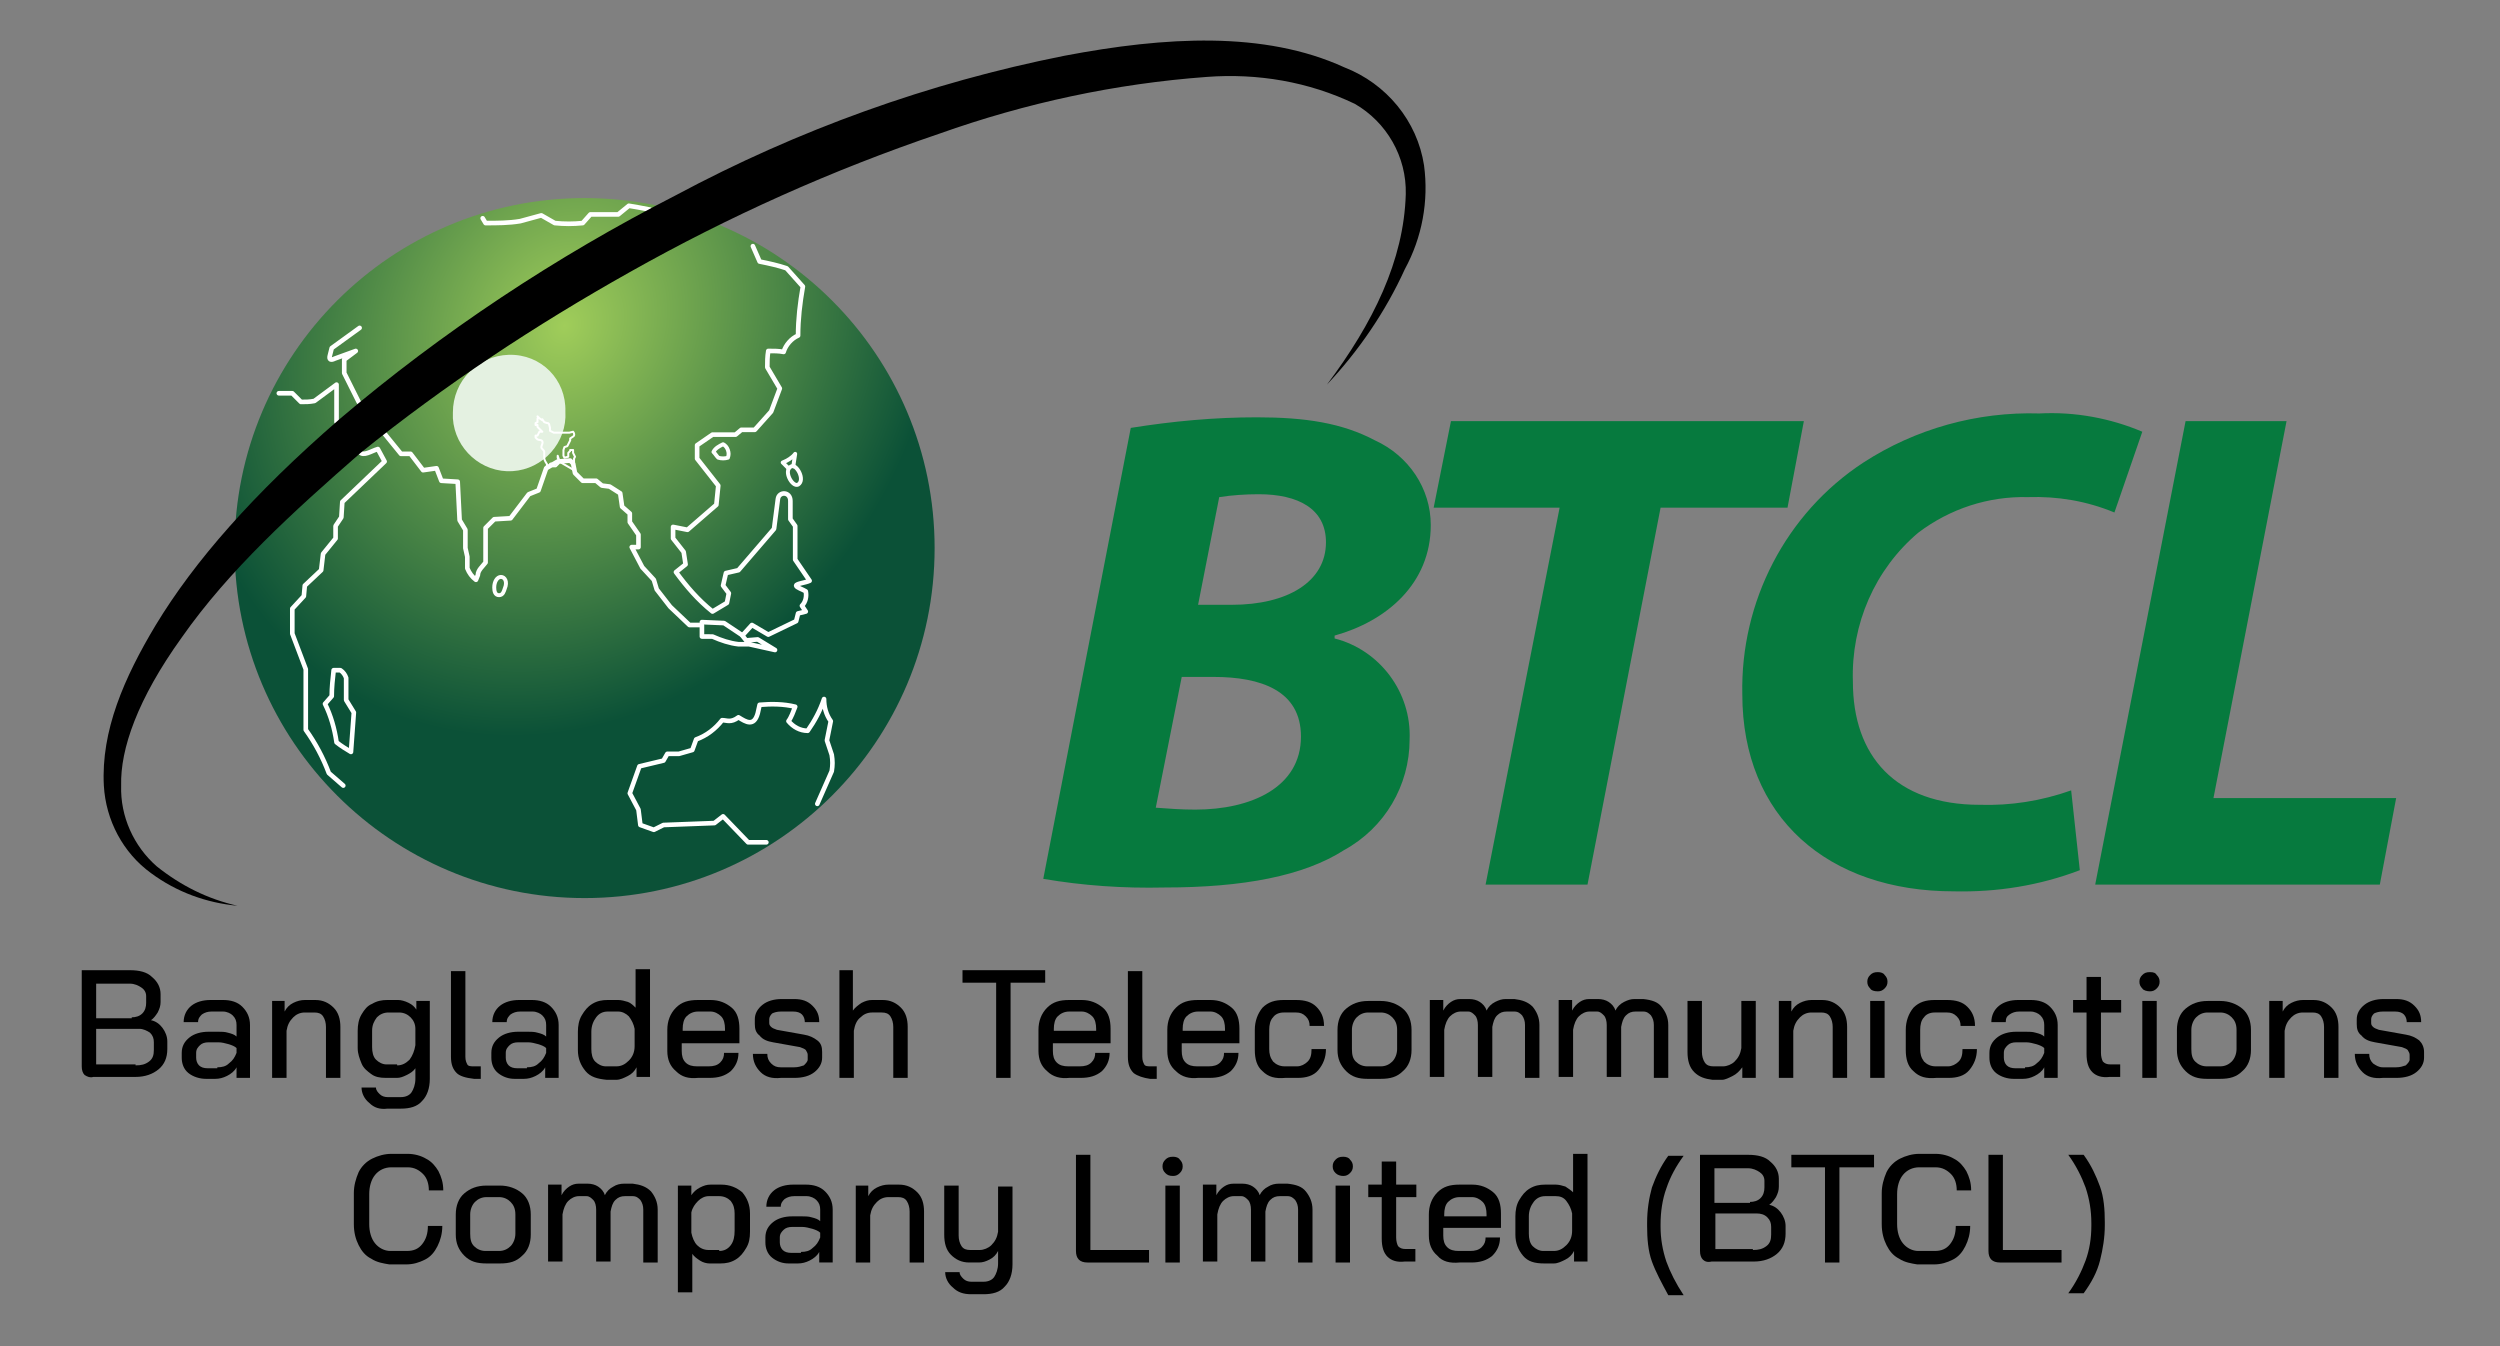 <?xml version="1.0" encoding="utf-8"?>
<!-- Generator: Adobe Illustrator 23.0.3, SVG Export Plug-In . SVG Version: 6.00 Build 0)  -->
<svg version="1.1" id="Layer_1" xmlns="http://www.w3.org/2000/svg" xmlns:xlink="http://www.w3.org/1999/xlink" x="0px" y="0px"
	 viewBox="0 0 260 140" style="enable-background:new 0 0 260 140;" xml:space="preserve">
<rect x="0" y="0" width="260" height="140" fill="#808080" stroke="none"/>
<style type="text/css">
	.st0{enable-background:new    ;}
	.st1{fill-rule:evenodd;clip-rule:evenodd;fill:url(#path297_1_);}
	.st2{fill-rule:evenodd;clip-rule:evenodd;fill:#E4F1E1;}
	.st3{fill:none;stroke:#FFFFFF;stroke-width:0.48;stroke-linecap:round;stroke-linejoin:round;}
	.st4{fill:none;stroke:#FFFFFF;stroke-width:0.41;stroke-linecap:round;stroke-linejoin:round;}
	.st5{fill:none;stroke:#FFFFFF;stroke-width:0.21;stroke-linecap:round;stroke-linejoin:round;}
	.st6{fill:#067A3E;}
</style>
<title>Artboard 1 copy</title>
<g>
	<g class="st0">
		<path d="M8.8,111.8c-0.2-0.2-0.3-0.5-0.3-0.9v-10h5c1,0,1.8,0.2,2.3,0.7c0.6,0.5,0.9,1.1,0.9,1.8v0.8c0,0.4-0.1,0.7-0.3,1.1
			c-0.2,0.3-0.4,0.6-0.7,0.8v0c0.5,0.1,0.9,0.4,1.2,0.8c0.3,0.4,0.5,0.9,0.5,1.4v0.8c0,0.9-0.3,1.6-0.9,2.1s-1.4,0.8-2.4,0.8H9.7
			C9.4,112.1,9.1,112,8.8,111.8z M13.7,105.8c0.4,0,0.8-0.1,1.1-0.4s0.4-0.7,0.4-1.1v-0.7c0-0.4-0.2-0.7-0.5-0.9
			c-0.3-0.2-0.7-0.4-1.2-0.4H10v3.6H13.7z M14.1,110.8c0.6,0,1-0.1,1.4-0.4s0.5-0.7,0.5-1.2v-0.8c0-0.4-0.1-0.7-0.4-1
			c-0.3-0.2-0.7-0.4-1.1-0.4H10v3.7H14.1z"/>
		<path d="M19.6,111.6c-0.5-0.4-0.7-1-0.7-1.6v-0.5c0-0.7,0.3-1.2,0.8-1.6c0.5-0.4,1.2-0.6,2-0.6h1c0.3,0,0.7,0,1,0.1
			c0.4,0.1,0.7,0.2,0.9,0.4v-1.2c0-0.4-0.1-0.7-0.4-1c-0.2-0.2-0.6-0.4-1-0.4H22c-0.4,0-0.7,0.1-1,0.3c-0.2,0.2-0.4,0.4-0.4,0.8
			h-1.5c0-0.7,0.3-1.3,0.8-1.7c0.5-0.4,1.2-0.6,2-0.6h1.3c0.8,0,1.5,0.2,2,0.7c0.5,0.5,0.8,1.1,0.8,1.9v5.5h-1.4V111
			c-0.2,0.4-0.6,0.7-1,0.9c-0.4,0.2-0.8,0.3-1.2,0.3h-1C20.8,112.2,20.1,112,19.6,111.6z M22.6,111c0.5,0,0.9-0.1,1.2-0.4
			c0.4-0.3,0.6-0.6,0.8-1.1V109c-0.2-0.2-0.5-0.3-0.8-0.4c-0.4-0.1-0.7-0.2-1.1-0.2h-1c-0.4,0-0.7,0.1-0.9,0.3
			c-0.2,0.2-0.4,0.4-0.4,0.8v0.5c0,0.3,0.1,0.6,0.3,0.8c0.2,0.2,0.5,0.3,0.9,0.3H22.6z"/>
		<path d="M28.2,104.1h1.4v1.1c0.2-0.4,0.5-0.7,0.9-0.9c0.4-0.2,0.8-0.3,1.2-0.3h1.1c0.8,0,1.4,0.3,1.9,0.8c0.5,0.5,0.7,1.2,0.7,2
			v5.3h-1.5v-5.3c0-0.4-0.1-0.8-0.3-1.1c-0.2-0.3-0.5-0.4-0.9-0.4h-1c-0.5,0-0.9,0.2-1.2,0.5c-0.4,0.4-0.6,0.8-0.7,1.4v4.9h-1.5
			V104.1z"/>
		<path d="M38.4,114.7c-0.5-0.4-0.8-1-0.8-1.6h1.5c0,0.3,0.2,0.5,0.4,0.7c0.2,0.2,0.5,0.3,0.8,0.3h1.4c0.5,0,0.9-0.2,1.1-0.5
			s0.4-0.8,0.4-1.4v-1.1c-0.2,0.3-0.5,0.5-0.9,0.7s-0.7,0.3-1,0.3h-1.2c-0.6,0-1.1-0.1-1.5-0.4c-0.4-0.3-0.8-0.6-1-1.1
			c-0.2-0.5-0.4-1-0.4-1.6v-1.8c0-0.6,0.1-1.2,0.4-1.7c0.3-0.5,0.6-0.9,1.1-1.1c0.5-0.3,1-0.4,1.6-0.4h1.1c0.3,0,0.7,0.1,1.1,0.3
			c0.4,0.2,0.6,0.4,0.8,0.7v-0.9h1.4v8.1c0,1-0.3,1.8-0.8,2.3c-0.5,0.6-1.3,0.8-2.2,0.8h-1.4C39.5,115.4,38.9,115.2,38.4,114.7z
			 M41.3,110.8c0.5,0,0.9-0.2,1.3-0.6c0.3-0.4,0.5-0.9,0.6-1.5V107c0-0.5-0.2-0.9-0.5-1.2c-0.3-0.3-0.7-0.5-1.2-0.5h-1.1
			c-0.5,0-0.9,0.2-1.2,0.5c-0.3,0.4-0.5,0.8-0.5,1.4v1.7c0,0.5,0.1,1,0.4,1.3c0.3,0.3,0.7,0.5,1.1,0.5H41.3z"/>
		<path d="M47.5,111.6c-0.4-0.4-0.6-0.9-0.6-1.7v-8.9h1.5v8.9c0,0.4,0.1,0.6,0.2,0.8s0.4,0.2,0.7,0.2H50v1.3h-0.7
			C48.4,112.1,47.8,111.9,47.5,111.6z"/>
		<path d="M51.8,111.6c-0.5-0.4-0.7-1-0.7-1.6v-0.5c0-0.7,0.3-1.2,0.8-1.6c0.5-0.4,1.2-0.6,2-0.6h1c0.3,0,0.7,0,1,0.1
			c0.4,0.1,0.7,0.2,0.9,0.4v-1.2c0-0.4-0.1-0.7-0.4-1c-0.2-0.2-0.6-0.4-1-0.4h-1.3c-0.4,0-0.7,0.1-1,0.3c-0.2,0.2-0.4,0.4-0.4,0.8
			h-1.5c0-0.7,0.3-1.3,0.8-1.7c0.5-0.4,1.2-0.6,2-0.6h1.3c0.8,0,1.5,0.2,2,0.7c0.5,0.5,0.8,1.1,0.8,1.9v5.5h-1.4V111
			c-0.2,0.4-0.6,0.7-1,0.9c-0.4,0.2-0.8,0.3-1.2,0.3h-1C52.9,112.2,52.3,112,51.8,111.6z M54.8,111c0.5,0,0.9-0.1,1.2-0.4
			c0.4-0.3,0.6-0.6,0.8-1.1V109c-0.2-0.2-0.5-0.3-0.8-0.4c-0.4-0.1-0.7-0.2-1.1-0.2h-1c-0.4,0-0.7,0.1-0.9,0.3
			c-0.2,0.2-0.4,0.4-0.4,0.8v0.5c0,0.3,0.1,0.6,0.3,0.8c0.2,0.2,0.5,0.3,0.9,0.3H54.8z"/>
		<path d="M60.9,111.4c-0.5-0.6-0.8-1.3-0.8-2.2v-1.9c0-0.6,0.1-1.2,0.4-1.7s0.6-0.9,1.1-1.2c0.5-0.3,1-0.4,1.6-0.4h1.1
			c0.3,0,0.7,0.1,1,0.2s0.6,0.4,0.8,0.6v-4h1.5v11.2h-1.4V111c-0.2,0.4-0.5,0.7-0.9,0.9c-0.4,0.2-0.8,0.4-1.2,0.4h-1
			C62.1,112.2,61.4,112,60.9,111.4z M64.1,110.9c0.5,0,0.9-0.2,1.3-0.6c0.4-0.4,0.6-0.9,0.6-1.5V107c-0.1-0.5-0.3-0.9-0.6-1.3
			c-0.3-0.3-0.7-0.5-1.1-0.5h-1.1c-0.5,0-0.9,0.2-1.2,0.6c-0.3,0.4-0.5,0.9-0.5,1.5v1.8c0,0.5,0.1,1,0.4,1.3
			c0.3,0.3,0.7,0.5,1.1,0.5H64.1z"/>
		<path d="M70.3,111.4c-0.6-0.5-0.9-1.2-0.9-2.1v-2.2c0-0.9,0.3-1.7,0.9-2.3c0.6-0.6,1.3-0.8,2.3-0.8h1.3c0.9,0,1.6,0.3,2.2,0.8
			s0.8,1.3,0.8,2.2v1.5h-6v0.8c0,0.5,0.1,0.9,0.4,1.2c0.3,0.3,0.7,0.4,1.2,0.4h1.2c0.5,0,0.9-0.1,1.2-0.4c0.3-0.3,0.4-0.6,0.4-1h1.5
			c0,0.8-0.3,1.4-0.8,1.9c-0.6,0.5-1.3,0.7-2.2,0.7h-1.2C71.6,112.2,70.9,112,70.3,111.4z M75.4,107.4V107c0-0.5-0.1-1-0.4-1.3
			c-0.3-0.3-0.7-0.5-1.1-0.5h-1.3c-0.5,0-0.9,0.2-1.2,0.5s-0.4,0.8-0.4,1.3v0.2H75.4z"/>
		<path d="M79.1,111.5c-0.5-0.5-0.8-1.1-0.8-1.9h1.5c0,0.4,0.1,0.7,0.4,1s0.6,0.4,1,0.4h1.4c0.4,0,0.7-0.1,1-0.2
			c0.2-0.2,0.4-0.4,0.4-0.6v-0.5c0-0.2-0.1-0.3-0.2-0.5c-0.1-0.1-0.3-0.2-0.6-0.3l-2.8-0.5c-0.6-0.1-1.1-0.3-1.4-0.7
			c-0.4-0.3-0.5-0.7-0.5-1.2v-0.5c0-0.6,0.3-1.1,0.8-1.5c0.5-0.4,1.2-0.6,2-0.6h1.3c0.8,0,1.4,0.2,1.9,0.7s0.7,1,0.7,1.7h-1.5
			c0-0.3-0.1-0.6-0.3-0.8c-0.2-0.2-0.5-0.3-0.9-0.3h-1.3c-0.4,0-0.7,0.1-0.9,0.2c-0.2,0.2-0.3,0.4-0.3,0.6v0.4
			c0,0.2,0.1,0.3,0.2,0.4s0.3,0.2,0.6,0.3l2.8,0.5c0.6,0.1,1,0.3,1.4,0.6s0.5,0.7,0.5,1.2v0.6c0,0.6-0.3,1.1-0.8,1.5
			c-0.5,0.4-1.2,0.6-2.1,0.6h-1.4C80.3,112.2,79.6,112,79.1,111.5z"/>
		<path d="M87.2,100.9h1.5v4.2c0.2-0.3,0.6-0.6,0.9-0.8c0.4-0.2,0.7-0.3,1.1-0.3h1.1c0.8,0,1.4,0.3,1.9,0.8c0.5,0.5,0.7,1.2,0.7,2
			v5.3h-1.5v-5.3c0-0.4-0.1-0.8-0.3-1.1c-0.2-0.3-0.5-0.4-0.9-0.4h-1c-0.5,0-0.9,0.2-1.2,0.5c-0.4,0.3-0.6,0.8-0.7,1.4v4.9h-1.5
			V100.9z"/>
	</g>
	<g class="st0">
		<path d="M103.7,102.2h-3.6v-1.3h8.6v1.3h-3.6v9.9h-1.5V102.2z"/>
	</g>
	<g class="st0">
		<path d="M108.9,111.4c-0.6-0.5-0.9-1.2-0.9-2.1v-2.2c0-0.9,0.3-1.7,0.9-2.3c0.6-0.6,1.3-0.8,2.3-0.8h1.3c0.9,0,1.6,0.3,2.2,0.8
			s0.8,1.3,0.8,2.2v1.5h-6v0.8c0,0.5,0.1,0.9,0.4,1.2c0.3,0.3,0.7,0.4,1.2,0.4h1.2c0.5,0,0.9-0.1,1.2-0.4c0.3-0.3,0.4-0.6,0.4-1h1.5
			c0,0.8-0.3,1.4-0.8,1.9c-0.6,0.5-1.3,0.7-2.2,0.7h-1.2C110.3,112.2,109.5,112,108.9,111.4z M114,107.4V107c0-0.5-0.1-1-0.4-1.3
			c-0.3-0.3-0.7-0.5-1.1-0.5h-1.3c-0.5,0-0.9,0.2-1.2,0.5s-0.4,0.8-0.4,1.3v0.2H114z"/>
		<path d="M117.9,111.6c-0.4-0.4-0.6-0.9-0.6-1.7v-8.9h1.5v8.9c0,0.4,0.1,0.6,0.2,0.8s0.4,0.2,0.7,0.2h0.6v1.3h-0.7
			C118.9,112.1,118.3,111.9,117.9,111.6z"/>
		<path d="M122.3,111.4c-0.6-0.5-0.9-1.2-0.9-2.1v-2.2c0-0.9,0.3-1.7,0.9-2.3c0.6-0.6,1.3-0.8,2.3-0.8h1.3c0.9,0,1.6,0.3,2.2,0.8
			s0.8,1.3,0.8,2.2v1.5h-6v0.8c0,0.5,0.1,0.9,0.4,1.2c0.3,0.3,0.7,0.4,1.2,0.4h1.2c0.5,0,0.9-0.1,1.2-0.4c0.3-0.3,0.4-0.6,0.4-1h1.5
			c0,0.8-0.3,1.4-0.8,1.9c-0.6,0.5-1.3,0.7-2.2,0.7h-1.2C123.7,112.2,122.9,112,122.3,111.4z M127.4,107.4V107c0-0.5-0.1-1-0.4-1.3
			c-0.3-0.3-0.7-0.5-1.1-0.5h-1.3c-0.5,0-0.9,0.2-1.2,0.5s-0.4,0.8-0.4,1.3v0.2H127.4z"/>
		<path d="M131.3,111.4c-0.6-0.5-0.8-1.3-0.8-2.2v-2.1c0-0.9,0.3-1.7,0.8-2.3c0.6-0.6,1.3-0.8,2.2-0.8h1.3c0.9,0,1.6,0.2,2.1,0.7
			c0.5,0.5,0.8,1.1,0.8,2h-1.5c0-0.4-0.1-0.7-0.4-1s-0.6-0.4-1-0.4h-1.3c-0.5,0-0.9,0.2-1.1,0.5c-0.3,0.3-0.4,0.8-0.4,1.3v2
			c0,0.5,0.1,0.9,0.4,1.3c0.3,0.3,0.7,0.5,1.2,0.5h1.3c0.4,0,0.8-0.2,1.1-0.5c0.3-0.3,0.4-0.7,0.4-1.3h1.5c0,0.9-0.3,1.6-0.8,2.2
			c-0.5,0.6-1.3,0.8-2.1,0.8h-1.3C132.6,112.2,131.9,112,131.3,111.4z"/>
		<path d="M140,111.4c-0.6-0.6-0.9-1.3-0.9-2.2v-2.1c0-0.9,0.3-1.7,0.9-2.2s1.3-0.8,2.3-0.8h1.3c0.9,0,1.7,0.3,2.3,0.8
			s0.9,1.3,0.9,2.2v2.1c0,0.9-0.3,1.7-0.9,2.2c-0.6,0.6-1.3,0.8-2.3,0.8h-1.4C141.3,112.2,140.6,112,140,111.4z M143.6,110.9
			c0.5,0,0.9-0.2,1.2-0.5c0.3-0.3,0.5-0.8,0.5-1.3v-2c0-0.6-0.2-1-0.5-1.3c-0.3-0.3-0.7-0.5-1.2-0.5h-1.3c-0.5,0-0.9,0.2-1.2,0.5
			c-0.3,0.3-0.5,0.8-0.5,1.3v2c0,0.6,0.1,1,0.4,1.3c0.3,0.3,0.7,0.5,1.2,0.5H143.6z"/>
		<path d="M159.4,104.7c0.4,0.5,0.7,1.1,0.7,1.9v5.5h-1.5v-5.5c0-0.4-0.1-0.7-0.3-1c-0.2-0.2-0.4-0.4-0.8-0.4h-0.8
			c-0.4,0-0.7,0.1-1,0.4c-0.3,0.3-0.4,0.7-0.5,1.2v5.2h-1.5v-5.4c0-0.4-0.1-0.8-0.3-1c-0.2-0.2-0.4-0.4-0.7-0.4h-0.8
			c-0.4,0-0.8,0.2-1.1,0.5s-0.5,0.8-0.6,1.4v4.9h-1.5v-8h1.4v1.1c0.2-0.4,0.5-0.7,0.8-0.9c0.3-0.2,0.6-0.3,1-0.3h0.9
			c0.4,0,0.8,0.1,1.1,0.3c0.3,0.2,0.6,0.5,0.7,0.9c0.2-0.4,0.5-0.7,0.9-0.9s0.7-0.3,1.1-0.3h0.9C158.3,104,158.9,104.2,159.4,104.7z
			"/>
		<path d="M172.8,104.7c0.4,0.5,0.7,1.1,0.7,1.9v5.5H172v-5.5c0-0.4-0.1-0.7-0.3-1c-0.2-0.2-0.4-0.4-0.8-0.4h-0.8
			c-0.4,0-0.7,0.1-1,0.4c-0.3,0.3-0.4,0.7-0.5,1.2v5.2h-1.5v-5.4c0-0.4-0.1-0.8-0.3-1c-0.2-0.2-0.4-0.4-0.7-0.4h-0.8
			c-0.4,0-0.8,0.2-1.1,0.5s-0.5,0.8-0.6,1.4v4.9h-1.5v-8h1.4v1.1c0.2-0.4,0.5-0.7,0.8-0.9c0.3-0.2,0.6-0.3,1-0.3h0.9
			c0.4,0,0.8,0.1,1.1,0.3c0.3,0.2,0.6,0.5,0.7,0.9c0.2-0.4,0.5-0.7,0.9-0.9s0.7-0.3,1.1-0.3h0.9C171.8,104,172.4,104.2,172.8,104.7z
			"/>
		<path d="M176.2,111.5c-0.5-0.5-0.7-1.2-0.7-2.1v-5.3h1.5v5.3c0,0.4,0.1,0.8,0.3,1.1c0.2,0.3,0.5,0.4,0.9,0.4h1
			c0.4,0,0.9-0.2,1.2-0.5c0.4-0.4,0.6-0.8,0.7-1.4v-4.9h1.5v8h-1.4V111c-0.3,0.4-0.6,0.7-1,0.9c-0.4,0.2-0.8,0.4-1.1,0.4h-1
			C177.3,112.2,176.7,112,176.2,111.5z"/>
		<path d="M184.9,104.1h1.4v1.1c0.2-0.4,0.5-0.7,0.9-0.9s0.8-0.3,1.2-0.3h1.1c0.8,0,1.4,0.3,1.9,0.8c0.5,0.5,0.7,1.2,0.7,2v5.3h-1.5
			v-5.3c0-0.4-0.1-0.8-0.3-1.1c-0.2-0.3-0.5-0.4-0.9-0.4h-1c-0.5,0-0.9,0.2-1.2,0.5c-0.4,0.4-0.6,0.8-0.7,1.4v4.9h-1.5V104.1z"/>
		<path d="M194.5,102.8c-0.2-0.2-0.3-0.4-0.3-0.7s0.1-0.5,0.3-0.7c0.2-0.2,0.4-0.3,0.8-0.3c0.3,0,0.6,0.1,0.7,0.3
			c0.2,0.2,0.3,0.4,0.3,0.7s-0.1,0.5-0.3,0.7c-0.2,0.2-0.4,0.3-0.7,0.3C194.9,103.1,194.6,103,194.5,102.8z M194.5,104.1h1.5v8h-1.5
			V104.1z"/>
		<path d="M199,111.4c-0.6-0.5-0.8-1.3-0.8-2.2v-2.1c0-0.9,0.3-1.7,0.8-2.3c0.6-0.6,1.3-0.8,2.2-0.8h1.3c0.9,0,1.6,0.2,2.1,0.7
			c0.5,0.5,0.8,1.1,0.8,2h-1.5c0-0.4-0.1-0.7-0.4-1s-0.6-0.4-1-0.4h-1.3c-0.5,0-0.9,0.2-1.1,0.5c-0.3,0.3-0.4,0.8-0.4,1.3v2
			c0,0.5,0.1,0.9,0.4,1.3c0.3,0.3,0.7,0.5,1.2,0.5h1.3c0.4,0,0.8-0.2,1.1-0.5c0.3-0.3,0.4-0.7,0.4-1.3h1.5c0,0.9-0.3,1.6-0.8,2.2
			c-0.5,0.6-1.3,0.8-2.1,0.8h-1.3C200.3,112.2,199.6,112,199,111.4z"/>
		<path d="M207.6,111.6c-0.5-0.4-0.7-1-0.7-1.6v-0.5c0-0.7,0.3-1.2,0.8-1.6c0.5-0.4,1.2-0.6,2-0.6h1c0.3,0,0.7,0,1,0.1
			c0.4,0.1,0.7,0.2,0.9,0.4v-1.2c0-0.4-0.1-0.7-0.4-1c-0.2-0.2-0.6-0.4-1-0.4H210c-0.4,0-0.7,0.1-1,0.3s-0.4,0.4-0.4,0.8h-1.5
			c0-0.7,0.3-1.3,0.8-1.7c0.5-0.4,1.2-0.6,2-0.6h1.3c0.8,0,1.5,0.2,2,0.7c0.5,0.5,0.8,1.1,0.8,1.9v5.5h-1.4V111
			c-0.2,0.4-0.6,0.7-1,0.9c-0.4,0.2-0.8,0.3-1.2,0.3h-1C208.8,112.2,208.1,112,207.6,111.6z M210.6,111c0.5,0,0.9-0.1,1.2-0.4
			c0.4-0.3,0.6-0.6,0.8-1.1V109c-0.2-0.2-0.5-0.3-0.8-0.4c-0.4-0.1-0.7-0.2-1.1-0.2h-1c-0.4,0-0.7,0.1-0.9,0.3
			c-0.2,0.2-0.4,0.4-0.4,0.8v0.5c0,0.3,0.1,0.6,0.3,0.8s0.5,0.3,0.9,0.3H210.6z"/>
		<path d="M217.6,111.5c-0.4-0.4-0.6-1-0.6-1.9v-4.3h-1.4v-1.3h1.4v-2.4h1.5v2.4h2.1v1.3h-2.1v4.2c0,0.4,0.1,0.7,0.2,0.9
			c0.2,0.2,0.4,0.3,0.8,0.3h1v1.3h-1.1C218.6,112.1,218,111.9,217.6,111.5z"/>
		<path d="M222.8,102.8c-0.2-0.2-0.3-0.4-0.3-0.7s0.1-0.5,0.3-0.7c0.2-0.2,0.4-0.3,0.8-0.3s0.6,0.1,0.7,0.3c0.2,0.2,0.3,0.4,0.3,0.7
			s-0.1,0.5-0.3,0.7c-0.2,0.2-0.4,0.3-0.7,0.3S222.9,103,222.8,102.8z M222.8,104.1h1.5v8h-1.5V104.1z"/>
		<path d="M227.3,111.4c-0.6-0.6-0.9-1.3-0.9-2.2v-2.1c0-0.9,0.3-1.7,0.9-2.2s1.3-0.8,2.3-0.8h1.3c0.9,0,1.7,0.3,2.3,0.8
			s0.9,1.3,0.9,2.2v2.1c0,0.9-0.3,1.7-0.9,2.2c-0.6,0.6-1.3,0.8-2.3,0.8h-1.4C228.6,112.2,227.9,112,227.3,111.4z M230.9,110.9
			c0.5,0,0.9-0.2,1.2-0.5c0.3-0.3,0.5-0.8,0.5-1.3v-2c0-0.6-0.2-1-0.5-1.3c-0.3-0.3-0.7-0.5-1.2-0.5h-1.3c-0.5,0-0.9,0.2-1.2,0.5
			c-0.3,0.3-0.5,0.8-0.5,1.3v2c0,0.6,0.1,1,0.4,1.3c0.3,0.3,0.7,0.5,1.2,0.5H230.9z"/>
		<path d="M236,104.1h1.4v1.1c0.2-0.4,0.5-0.7,0.9-0.9c0.4-0.2,0.8-0.3,1.2-0.3h1.1c0.8,0,1.4,0.3,1.9,0.8c0.5,0.5,0.7,1.2,0.7,2
			v5.3h-1.5v-5.3c0-0.4-0.1-0.8-0.3-1.1c-0.2-0.3-0.5-0.4-0.9-0.4h-1c-0.5,0-0.9,0.2-1.2,0.5c-0.4,0.4-0.6,0.8-0.7,1.4v4.9H236
			V104.1z"/>
		<path d="M245.7,111.5c-0.5-0.5-0.8-1.1-0.8-1.9h1.5c0,0.4,0.1,0.7,0.4,1c0.3,0.2,0.6,0.4,1,0.4h1.4c0.4,0,0.7-0.1,1-0.2
			c0.2-0.2,0.4-0.4,0.4-0.6v-0.5c0-0.2-0.1-0.3-0.2-0.5c-0.1-0.1-0.3-0.2-0.6-0.3l-2.8-0.5c-0.6-0.1-1.1-0.3-1.4-0.7
			c-0.4-0.3-0.5-0.7-0.5-1.2v-0.5c0-0.6,0.3-1.1,0.8-1.5c0.5-0.4,1.2-0.6,2-0.6h1.3c0.8,0,1.4,0.2,1.9,0.7s0.7,1,0.7,1.7h-1.5
			c0-0.3-0.1-0.6-0.3-0.8s-0.5-0.3-0.9-0.3h-1.3c-0.4,0-0.7,0.1-0.9,0.2c-0.2,0.2-0.3,0.4-0.3,0.6v0.4c0,0.2,0.1,0.3,0.2,0.4
			s0.3,0.2,0.6,0.3l2.8,0.5c0.6,0.1,1,0.3,1.4,0.6c0.3,0.3,0.5,0.7,0.5,1.2v0.6c0,0.6-0.3,1.1-0.8,1.5c-0.5,0.4-1.2,0.6-2.1,0.6
			h-1.4C246.9,112.2,246.2,112,245.7,111.5z"/>
	</g>
	<g class="st0">
		<path d="M38.6,130.9c-0.6-0.3-1-0.8-1.3-1.4s-0.5-1.3-0.5-2.2v-3.2c0-0.8,0.2-1.5,0.5-2.2c0.3-0.6,0.8-1.1,1.4-1.4
			c0.6-0.3,1.3-0.5,2-0.5h1.7c0.7,0,1.4,0.2,1.9,0.5c0.6,0.3,1,0.8,1.3,1.3c0.3,0.6,0.5,1.2,0.5,2h-1.5c0-0.7-0.2-1.3-0.6-1.7
			c-0.4-0.4-0.9-0.7-1.6-0.7h-1.7c-0.7,0-1.3,0.3-1.7,0.8c-0.4,0.5-0.6,1.2-0.6,2v3.1c0,0.8,0.2,1.5,0.6,2s1,0.8,1.6,0.8h1.7
			c0.7,0,1.2-0.2,1.6-0.7s0.6-1.1,0.6-1.9h1.5c0,0.8-0.2,1.5-0.5,2.1c-0.3,0.6-0.7,1.1-1.3,1.4c-0.6,0.3-1.2,0.5-2,0.5h-1.7
			C39.9,131.4,39.2,131.3,38.6,130.9z"/>
		<path d="M48.3,130.6c-0.6-0.6-0.9-1.3-0.9-2.2v-2.1c0-0.9,0.3-1.7,0.9-2.2s1.3-0.8,2.3-0.8H52c0.9,0,1.7,0.3,2.3,0.8
			s0.9,1.3,0.9,2.2v2.1c0,0.9-0.3,1.7-0.9,2.2c-0.6,0.6-1.3,0.8-2.3,0.8h-1.4C49.6,131.4,48.9,131.2,48.3,130.6z M51.9,130.1
			c0.5,0,0.9-0.2,1.2-0.5c0.3-0.3,0.5-0.8,0.5-1.3v-2c0-0.6-0.2-1-0.5-1.3c-0.3-0.3-0.7-0.5-1.2-0.5h-1.3c-0.5,0-0.9,0.2-1.2,0.5
			c-0.3,0.3-0.5,0.8-0.5,1.3v2c0,0.6,0.1,1,0.4,1.3c0.3,0.3,0.7,0.5,1.2,0.5H51.9z"/>
		<path d="M67.7,123.9c0.4,0.5,0.7,1.1,0.7,1.9v5.5h-1.5v-5.5c0-0.4-0.1-0.7-0.3-1c-0.2-0.2-0.4-0.4-0.8-0.4H65
			c-0.4,0-0.7,0.1-1,0.4c-0.3,0.3-0.4,0.7-0.5,1.2v5.2h-1.5v-5.4c0-0.4-0.1-0.8-0.3-1c-0.2-0.2-0.4-0.4-0.7-0.4h-0.8
			c-0.4,0-0.8,0.2-1.1,0.5c-0.3,0.3-0.5,0.8-0.6,1.4v4.9H57v-8h1.4v1.1c0.2-0.4,0.5-0.7,0.8-0.9c0.3-0.2,0.6-0.3,1-0.3h0.9
			c0.4,0,0.8,0.1,1.1,0.3c0.3,0.2,0.6,0.5,0.7,0.9c0.2-0.4,0.5-0.7,0.9-0.9c0.3-0.2,0.7-0.3,1.1-0.3h0.9
			C66.6,123.2,67.2,123.4,67.7,123.9z"/>
		<path d="M70.5,123.3h1.4v1c0.2-0.3,0.5-0.6,0.9-0.8s0.7-0.3,1.1-0.3h1.1c0.9,0,1.6,0.3,2.2,0.8c0.5,0.6,0.8,1.3,0.8,2.2v1.9
			c0,0.7-0.1,1.2-0.4,1.7c-0.3,0.5-0.6,0.9-1.1,1.2s-1,0.4-1.6,0.4h-1.1c-0.3,0-0.7-0.1-1-0.3c-0.3-0.2-0.6-0.4-0.8-0.7v4h-1.5
			V123.3z M74.8,130.1c0.5,0,0.9-0.2,1.2-0.6c0.3-0.4,0.4-0.9,0.4-1.5v-1.8c0-0.5-0.1-0.9-0.4-1.3c-0.3-0.3-0.7-0.5-1.2-0.5h-1.1
			c-0.4,0-0.8,0.2-1.1,0.5s-0.6,0.7-0.7,1.2v2.1c0.1,0.5,0.3,1,0.6,1.3c0.3,0.3,0.7,0.5,1.2,0.5H74.8z"/>
		<path d="M80.3,130.8c-0.5-0.4-0.7-1-0.7-1.6v-0.5c0-0.7,0.3-1.2,0.8-1.6c0.5-0.4,1.2-0.6,2-0.6h1c0.3,0,0.7,0,1,0.1
			c0.4,0.1,0.7,0.2,0.9,0.4v-1.2c0-0.4-0.1-0.7-0.4-1c-0.2-0.2-0.6-0.4-1-0.4h-1.3c-0.4,0-0.7,0.1-1,0.3c-0.2,0.2-0.4,0.4-0.4,0.8
			h-1.5c0-0.7,0.3-1.3,0.8-1.7c0.5-0.4,1.2-0.6,2-0.6h1.3c0.8,0,1.5,0.2,2,0.7c0.5,0.5,0.8,1.1,0.8,1.9v5.5h-1.4v-1.1
			c-0.2,0.4-0.6,0.7-1,0.9c-0.4,0.2-0.8,0.3-1.2,0.3h-1C81.4,131.4,80.8,131.2,80.3,130.8z M83.3,130.2c0.5,0,0.9-0.1,1.2-0.4
			c0.4-0.3,0.6-0.6,0.8-1.1v-0.5c-0.2-0.2-0.5-0.3-0.8-0.4c-0.4-0.1-0.7-0.2-1.1-0.2h-1c-0.4,0-0.7,0.1-0.9,0.3
			c-0.2,0.2-0.4,0.4-0.4,0.8v0.5c0,0.3,0.1,0.6,0.3,0.8c0.2,0.2,0.5,0.3,0.9,0.3H83.3z"/>
		<path d="M88.9,123.3h1.4v1.1c0.2-0.4,0.5-0.7,0.9-0.9c0.4-0.2,0.8-0.3,1.2-0.3h1.1c0.8,0,1.4,0.3,1.9,0.8c0.5,0.5,0.7,1.2,0.7,2
			v5.3h-1.5V126c0-0.4-0.1-0.8-0.3-1.1c-0.2-0.3-0.5-0.4-0.9-0.4h-1c-0.5,0-0.9,0.2-1.2,0.5c-0.4,0.4-0.6,0.8-0.7,1.4v4.9h-1.5
			V123.3z"/>
		<path d="M99.1,133.9c-0.5-0.4-0.8-1-0.8-1.6h1.5c0,0.3,0.2,0.5,0.4,0.7c0.2,0.2,0.5,0.3,0.8,0.3h1.3c0.5,0,0.9-0.2,1.1-0.5
			s0.4-0.8,0.4-1.4v-1.3c-0.2,0.4-0.5,0.7-0.9,0.9c-0.4,0.2-0.7,0.3-1.1,0.3h-1c-0.8,0-1.4-0.3-1.9-0.8s-0.7-1.2-0.7-2.1v-5.1h1.5
			v5.2c0,0.4,0.1,0.8,0.3,1.1s0.5,0.4,0.9,0.4h1c0.4,0,0.9-0.2,1.2-0.5c0.4-0.4,0.6-0.8,0.7-1.4v-4.7h1.5v8.1c0,1-0.3,1.8-0.8,2.3
			c-0.5,0.6-1.3,0.8-2.2,0.8h-1.3C100.2,134.6,99.6,134.4,99.1,133.9z"/>
		<path d="M112.2,131c-0.2-0.2-0.3-0.5-0.3-0.9v-10h1.5v9.9h6.1v1.3h-6.4C112.7,131.3,112.4,131.2,112.2,131z"/>
		<path d="M121.2,122c-0.2-0.2-0.3-0.4-0.3-0.7s0.1-0.5,0.3-0.7c0.2-0.2,0.4-0.3,0.8-0.3c0.3,0,0.6,0.1,0.7,0.3
			c0.2,0.2,0.3,0.4,0.3,0.7s-0.1,0.5-0.3,0.7c-0.2,0.2-0.4,0.3-0.7,0.3C121.6,122.3,121.4,122.2,121.2,122z M121.2,123.3h1.5v8h-1.5
			V123.3z"/>
		<path d="M135.8,123.9c0.4,0.5,0.7,1.1,0.7,1.9v5.5H135v-5.5c0-0.4-0.1-0.7-0.3-1c-0.2-0.2-0.4-0.4-0.8-0.4h-0.8
			c-0.4,0-0.7,0.1-1,0.4c-0.3,0.3-0.4,0.7-0.5,1.2v5.2h-1.5v-5.4c0-0.4-0.1-0.8-0.3-1c-0.2-0.2-0.4-0.4-0.7-0.4h-0.8
			c-0.4,0-0.8,0.2-1.1,0.5c-0.3,0.3-0.5,0.8-0.6,1.4v4.9h-1.5v-8h1.4v1.1c0.2-0.4,0.5-0.7,0.8-0.9c0.3-0.2,0.6-0.3,1-0.3h0.9
			c0.4,0,0.8,0.1,1.1,0.3c0.3,0.2,0.6,0.5,0.7,0.9c0.2-0.4,0.5-0.7,0.9-0.9c0.3-0.2,0.7-0.3,1.1-0.3h0.9
			C134.8,123.2,135.4,123.4,135.8,123.9z"/>
		<path d="M138.9,122c-0.2-0.2-0.3-0.4-0.3-0.7s0.1-0.5,0.3-0.7c0.2-0.2,0.4-0.3,0.8-0.3c0.3,0,0.6,0.1,0.7,0.3
			c0.2,0.2,0.3,0.4,0.3,0.7s-0.1,0.5-0.3,0.7c-0.2,0.2-0.4,0.3-0.7,0.3C139.4,122.3,139.1,122.2,138.9,122z M138.9,123.3h1.5v8h-1.5
			V123.3z"/>
	</g>
	<g class="st0">
		<path d="M144.3,130.7c-0.4-0.4-0.6-1-0.6-1.9v-4.3h-1.4v-1.3h1.4v-2.4h1.5v2.4h2.1v1.3h-2.1v4.2c0,0.4,0.1,0.7,0.2,0.9
			c0.2,0.2,0.4,0.3,0.8,0.3h1v1.3h-1.1C145.3,131.3,144.7,131.1,144.3,130.7z"/>
	</g>
	<g class="st0">
		<path d="M149.5,130.6c-0.6-0.5-0.9-1.2-0.9-2.1v-2.2c0-0.9,0.3-1.7,0.9-2.3c0.6-0.6,1.3-0.8,2.3-0.8h1.3c0.9,0,1.6,0.3,2.2,0.8
			s0.8,1.3,0.8,2.2v1.5h-6v0.8c0,0.5,0.1,0.9,0.4,1.2c0.3,0.3,0.7,0.4,1.2,0.4h1.2c0.5,0,0.9-0.1,1.2-0.4c0.3-0.3,0.4-0.6,0.4-1h1.5
			c0,0.8-0.3,1.4-0.8,1.9c-0.6,0.5-1.3,0.7-2.2,0.7h-1.2C150.8,131.4,150,131.2,149.5,130.6z M154.6,126.6v-0.3c0-0.5-0.1-1-0.4-1.3
			c-0.3-0.3-0.7-0.5-1.1-0.5h-1.3c-0.5,0-0.9,0.2-1.2,0.5s-0.4,0.8-0.4,1.3v0.2H154.6z"/>
		<path d="M158.4,130.6c-0.5-0.6-0.8-1.3-0.8-2.2v-1.9c0-0.6,0.1-1.2,0.4-1.7s0.6-0.9,1.1-1.2c0.5-0.3,1-0.4,1.6-0.4h1.1
			c0.3,0,0.7,0.1,1,0.2c0.3,0.2,0.6,0.4,0.8,0.6v-4h1.5v11.2h-1.4v-1.1c-0.2,0.4-0.5,0.7-0.9,0.9c-0.4,0.2-0.8,0.4-1.2,0.4h-1
			C159.6,131.4,158.9,131.2,158.4,130.6z M161.6,130.1c0.5,0,0.9-0.2,1.3-0.6c0.4-0.4,0.6-0.9,0.6-1.5v-1.8
			c-0.1-0.5-0.3-0.9-0.6-1.3s-0.7-0.5-1.1-0.5h-1.1c-0.5,0-0.9,0.2-1.2,0.6s-0.5,0.9-0.5,1.5v1.8c0,0.5,0.1,1,0.4,1.3
			c0.3,0.3,0.7,0.5,1.1,0.5H161.6z"/>
		<path d="M171.8,131.2c-0.4-1.1-0.5-2.4-0.5-3.7v-0.3c0-1.4,0.2-2.6,0.5-3.7c0.4-1.1,0.9-2.2,1.7-3.3h1.6c-0.8,1.1-1.4,2.2-1.8,3.4
			c-0.4,1.1-0.6,2.4-0.6,3.7v0.3c0,1.2,0.2,2.4,0.6,3.6c0.4,1.1,1,2.3,1.8,3.5h-1.6C172.8,133.4,172.2,132.3,171.8,131.2z"/>
	</g>
	<g class="st0">
		<path d="M177.1,131c-0.2-0.2-0.3-0.5-0.3-0.9v-10h5c1,0,1.8,0.2,2.3,0.7c0.6,0.5,0.9,1.1,0.9,1.8v0.8c0,0.4-0.1,0.7-0.3,1.1
			c-0.2,0.3-0.4,0.6-0.7,0.8v0c0.5,0.1,0.9,0.4,1.2,0.8c0.3,0.4,0.5,0.9,0.5,1.4v0.8c0,0.9-0.3,1.6-0.9,2.1
			c-0.6,0.5-1.4,0.8-2.4,0.8H178C177.6,131.3,177.3,131.2,177.1,131z M182,125c0.4,0,0.8-0.1,1.1-0.4c0.3-0.3,0.4-0.7,0.4-1.1v-0.7
			c0-0.4-0.2-0.7-0.5-0.9s-0.7-0.4-1.2-0.4h-3.5v3.6H182z M182.3,130c0.6,0,1-0.1,1.4-0.4s0.5-0.7,0.5-1.2v-0.8c0-0.4-0.1-0.7-0.4-1
			s-0.7-0.4-1.1-0.4h-4.3v3.7H182.3z"/>
	</g>
	<g class="st0">
		<path d="M189.9,121.4h-3.6v-1.3h8.6v1.3h-3.6v9.9h-1.5V121.4z"/>
	</g>
	<g class="st0">
		<path d="M197.5,130.9c-0.6-0.3-1-0.8-1.3-1.4s-0.5-1.3-0.5-2.2v-3.2c0-0.8,0.2-1.5,0.5-2.2c0.3-0.6,0.8-1.1,1.4-1.4
			c0.6-0.3,1.3-0.5,2-0.5h1.7c0.7,0,1.4,0.2,1.9,0.5c0.6,0.3,1,0.8,1.3,1.3c0.3,0.6,0.5,1.2,0.5,2h-1.5c0-0.7-0.2-1.3-0.6-1.7
			c-0.4-0.4-0.9-0.7-1.6-0.7h-1.7c-0.7,0-1.3,0.3-1.7,0.8s-0.6,1.2-0.6,2v3.1c0,0.8,0.2,1.5,0.6,2s1,0.8,1.6,0.8h1.7
			c0.7,0,1.2-0.2,1.6-0.7c0.4-0.5,0.6-1.1,0.6-1.9h1.5c0,0.8-0.2,1.5-0.5,2.1c-0.3,0.6-0.7,1.1-1.3,1.4c-0.6,0.3-1.2,0.5-2,0.5h-1.7
			C198.8,131.4,198.1,131.3,197.5,130.9z"/>
		<path d="M207.1,131c-0.2-0.2-0.3-0.5-0.3-0.9v-10h1.5v9.9h6.1v1.3H208C207.6,131.3,207.3,131.2,207.1,131z"/>
		<path d="M216.9,131.1c0.4-1.1,0.6-2.3,0.6-3.6v-0.3c0-1.3-0.2-2.5-0.6-3.7c-0.4-1.1-1-2.3-1.8-3.4h1.6c0.8,1.1,1.3,2.2,1.7,3.3
			c0.4,1.1,0.5,2.4,0.5,3.7v0.3c0,1.3-0.2,2.5-0.5,3.7s-0.9,2.3-1.7,3.4h-1.6C215.9,133.4,216.5,132.2,216.9,131.1z"/>
	</g>
</g>
<g id="layer1">
	<g id="g1569">
		<g id="g3742">
			<g id="g3532">
				<g id="g7991">
					
						<radialGradient id="path297_1_" cx="-621.3" cy="617.6" r="20.62" gradientTransform="matrix(-1.07 1.86 1.58 0.91 -1581.9 627.49)" gradientUnits="userSpaceOnUse">
						<stop  offset="0" style="stop-color:#A0CD5A"/>
						<stop  offset="1" style="stop-color:#0B5137"/>
					</radialGradient>
					<path id="path297" class="st1" d="M97.2,57c0,20.1-16.3,36.4-36.4,36.4c-20.1,0-36.4-16.3-36.4-36.4
						c0-20.1,16.3-36.4,36.4-36.4l0,0C80.9,20.6,97.2,36.9,97.2,57C97.2,57,97.2,57,97.2,57z"/>
					<path id="circle3888" class="st2" d="M58.8,42.8c0.2,3.2-2.3,6-5.5,6.2s-6-2.3-6.2-5.5l0,0c0-0.2,0-0.4,0-0.6l0,0
						c0-3.3,2.6-5.9,5.8-6c0,0,0,0,0,0l0,0C56.3,36.8,58.9,39.5,58.8,42.8C58.9,42.8,58.9,42.8,58.8,42.8z"/>
					<path id="circle3894" class="st2" d="M55.3,43.5c0.1,1-0.7,1.9-1.7,2s-1.9-0.7-2-1.7l0,0c0-0.1,0-0.2,0-0.3l0,0
						c0-1,0.7-1.9,1.8-1.9c0,0,0,0,0,0h0.1C54.5,41.6,55.3,42.4,55.3,43.5C55.3,43.5,55.3,43.5,55.3,43.5L55.3,43.5z"/>
				</g>
				<path id="path8056" class="st3" d="M35.7,81.7l-1.5-1.3c-0.6-1.6-1.4-3.1-2.4-4.5v-6.3l-1.4-3.7v-2.6l1.2-1.3l0.1-1.1l1.7-1.6
					l0.2-1.7l1.3-1.6v-1.3l0.6-0.9l0.1-1.6l4.4-4.2l-0.7-1.3c-0.7,0.2-1.5,0.8-1.9,0.3l-2.4-3.1V40l-2.3,1.7
					c-0.5,0.1-0.9,0.1-1.4,0.1l-0.9-0.9H29"/>
				<path id="path8192" class="st3" d="M33.8,73.2l0.7-0.8c0-0.9,0.1-1.8,0.2-2.7h0.7c0.3,0.2,0.5,0.5,0.6,0.8v2.3l0.8,1.3l-0.3,4.1
					c-0.5-0.3-1-0.6-1.5-1C34.8,75.8,34.4,74.4,33.8,73.2z"/>
				<path id="path8194" class="st3" d="M79.7,87.6h-1.9l-2.6-2.7l-0.9,0.7L69,85.8l-1,0.5l-1.4-0.5l-0.2-1.6l-0.9-1.7l1-2.8l2.5-0.6
					l0.4-0.7h1.2L72,78l0.4-1.1c1.1-0.4,2-1.1,2.7-2c0.5,0,0.9,0.3,1.7-0.3c0.8,0.5,1.6,1,2-0.4l0.2-0.9c1.2-0.1,2.5-0.1,3.7,0.2
					c-0.2,0.5-0.4,1.1-0.7,1.5c0.5,0.6,1.2,1,2,1c0.7-1,1.3-2.1,1.7-3.3c0,0.8,0.2,1.6,0.7,2.3L86,77l0.5,1.5c0.1,0.6,0.1,1.1,0,1.7
					L85,83.6"/>
				<path id="path316" class="st3" d="M50.2,22.7l0.3,0.5c1.2,0,2.4,0,3.6-0.2l2.2-0.6l1.4,0.8c1,0.1,1.9,0.1,2.9,0l0.8-0.9h2.9
					l1.1-0.9c0.6,0.1,1.2,0.2,2.2,0.4"/>
				<path id="path437" class="st3" d="M78.3,25.6l0.7,1.6c1,0.2,1.9,0.4,2.8,0.7l1.7,1.9c-0.3,1.7-0.5,3.4-0.5,5.1
					c-0.7,0.3-1.3,1-1.5,1.7c-0.5-0.1-1-0.1-1.6-0.1c-0.1,0.6-0.1,1.1-0.1,1.7l1.3,2.2l-0.9,2.4l-1.7,1.9h-1.4l-0.6,0.5h-2.4
					l-1.6,1.1v1.4l2.2,2.8l-0.2,2l-3,2.6L70,54.8v1.2l1.1,1.4l0.2,1.3l-1,0.8c1.1,1.5,2.3,2.9,3.8,4.1l1.5-0.9l0.2-1l-0.6-0.8
					l0.3-1.3l1.3-0.3l3.7-4.3l0.4-3.1c0.1-0.8,1.3-0.8,1.3,0.2V54l0.5,0.7v3.5l1.5,2.2c-0.4,0.2-1.4,0.3-1.4,0.5s0.7,0.4,1,0.6
					c0.1,0.5,0,1.1-0.4,1.5l0.4,0.6l-0.8,0.2l-0.2,0.8L79.9,66l-1.7-1l-1,1.1l0.4,0.5l1.2-0.1l1.8,1.1l-2.7-0.6h-1.1
					c-0.9-0.1-1.8-0.4-2.7-0.8H73v-1.2h-1.3l-2-1.9l-1.4-1.8l-0.3-1L66.8,59l-1.1-2.1h0.7v-1.3l-0.9-1.3v-0.9l-0.8-0.7l-0.2-1.4
					l-1.1-0.7l-0.8-0.1L62,50h-1.4l-0.8-0.8l-0.2-1l-0.3-0.3L58,48l-1.2,0.7L56,51l-1,0.4l-1.9,2.5L51.4,54l-0.9,0.9v3.6
					c-0.3,0.4-0.8,0.8-0.8,1.3l-0.2,0.5c-0.4-0.3-0.7-0.7-0.9-1.2v-1.2L48.4,57v-1.9l-0.6-1l-0.2-4L45.9,50l-0.5-1.3L44,48.9
					l-1.3-1.7h-1l-4.4-5.4l-1.5-3v-1.4l1.2-0.9l-2.2,0.8c-0.4,0.2-0.6,0.1-0.5-0.3l0.2-0.8l2.9-2.1"/>
				<path id="path439" class="st3" d="M73,64.7l2.3,0.1l1.8,1.2"/>
				<path id="path495" class="st4" d="M51.4,61.1c0-0.6,0.3-1.1,0.7-1.1s0.7,0.5,0.4,1.2c-0.1,0.3-0.2,0.7-0.6,0.7
					S51.4,61.5,51.4,61.1z"/>
				<path id="path1051" class="st4" d="M74.2,47c0.2-0.4,0.6-0.6,1-0.8c0.2,0.1,0.4,0.3,0.5,0.6c0.1,0.3,0.1,0.5,0,0.8
					c-0.3,0.1-0.7,0.1-1,0C74.5,47.4,74.4,47.2,74.2,47z"/>
				<path id="path1053" class="st4" d="M82.3,48.5c-0.9,0.4,0.1,2.2,0.7,1.9C83.8,49.9,82.8,48.2,82.3,48.5z"/>
				<path id="path1057" class="st4" d="M82,48.7l-0.6-0.6c0.5-0.2,1-0.5,1.3-0.9l-0.2,1.3"/>
				<path id="path3449" class="st5" d="M56.9,48.3c-0.1-0.2-0.3-0.4-0.3-0.7V47c0-0.2-0.3-0.3-0.3-0.5s0.2-0.4,0.1-0.6
					s-0.3-0.1-0.5-0.2l-0.2-0.2v-0.2h0.2l0.1-0.2l0.1-0.2h0.3l-0.3-0.3l-0.2-0.2v-0.2h-0.2v-0.2l0.2-0.1v-0.3c0-0.3,0.2,0,0-0.3
					l0.2,0.2l0.3,0.2v-0.1l0.2,0.3l0.3,0.1H57l0.1,0.1l0.1,0.4v0.3l0.4,0.2h1.1c0.2,0,0.4,0,0.5,0l0.4-0.1c0.1,0.1,0.2,0.4,0,0.5
					c0,0,0,0,0,0l-0.3,0.2v0.2L59,46.4l-0.3,0.1l-0.1,0.3v0.6l0.1,0.2l0.4-0.1v-0.4l0.2-0.2v-0.1h0.3v0.3l0.2,0.4l-0.1,0.2v1.2
					l-1.2-0.7l-0.3-0.2l-0.2-0.6v0.2l0.1,0.3v0.3l-0.3,0.3h-0.3c-0.3-0.9-0.5,0.6-0.7,0.2L56.9,48.3z"/>
			</g>
			<path id="path3534" d="M24.7,94.2c-3.1-0.7-5.9-2.1-8.4-4.1c-2.4-2.1-3.8-5.2-3.7-8.4c-0.1-3.8,1.7-9,6.3-15.4
				c4.9-7,11.6-13.1,18.6-19.2c8.8-7.1,18.2-13.3,28-18.8c10.3-5.8,21-10.6,32.2-14.4c9-3.2,18.3-5.2,27.8-5.9
				c5.3-0.4,10.6,0.5,15.4,2.8c3.3,1.9,5.4,5.5,5.3,9.4c-0.2,6.9-3.4,13.4-8.2,19.8c3.3-3.5,6.1-7.6,8.1-12c1.8-3.3,2.5-7.1,2-10.8
				c-0.7-4.6-3.9-8.5-8.3-10.2c-8.3-3.8-18.6-3.2-29.1-1.2C96.6,8.6,83,13.5,70.3,20.3c-12.5,6.4-24.3,14.2-35,23.3
				c-9,7.8-15.1,14.8-19.1,21.4c-3.3,5.5-5.7,11-5.4,16.7c0.2,3.6,2,7,4.9,9.1C18.4,92.8,21.5,93.9,24.7,94.2z"/>
		</g>
		<path id="path976" class="st6" d="M212.1,43c-6.5-0.2-12.9,1.6-18.3,5.1c-8.1,5.3-12.8,14.5-12.6,24.1c0,12.8,8.9,20.5,22,20.5
			c4.5,0.1,8.9-0.6,13.1-2.2l-0.9-8.3c-3.1,1.1-6.3,1.6-9.5,1.5c-8.8,0-13.2-5.1-13.2-12.8c-0.2-6,2.3-11.7,6.8-15.5
			c3.3-2.5,7.3-3.8,11.4-3.7c3.1-0.1,6.1,0.4,9,1.6l2.9-8.4C219.5,43.5,215.8,42.8,212.1,43z M130.7,43.4c-4.4,0-8.7,0.4-13.1,1.1
			l-9.1,46.9c4.1,0.7,8.3,1,12.6,0.9c8.2,0,14.5-1.2,18.7-3.9c4.2-2.3,6.8-6.7,6.8-11.5c0.2-4.9-3.1-9.3-7.8-10.5v-0.3
			c5.4-1.5,10-5.4,10-11.5c0-3.8-2.3-7.2-5.8-8.8C139.6,44,135.8,43.4,130.7,43.4L130.7,43.4z M150.9,43.8l-1.8,9h13.1L154.5,92
			h10.6l7.6-39.2h13.2l1.7-9L150.9,43.8z M227.3,43.8L217.9,92h29.6l1.7-9h-19l7.6-39.2L227.3,43.8z M130.9,51.4c4.1,0,7,1.5,7,5
			c0,4.1-4,6.5-9.8,6.5h-3.5l2.2-11.2C128.1,51.5,129.5,51.4,130.9,51.4z M122.9,70.4h3.3c4.9,0,9.1,1.4,9.1,6.2
			c0,5.3-5.2,7.6-11,7.6c-1.4,0-2.8-0.1-4.1-0.2L122.9,70.4z"/>
	</g>
</g>
</svg>
